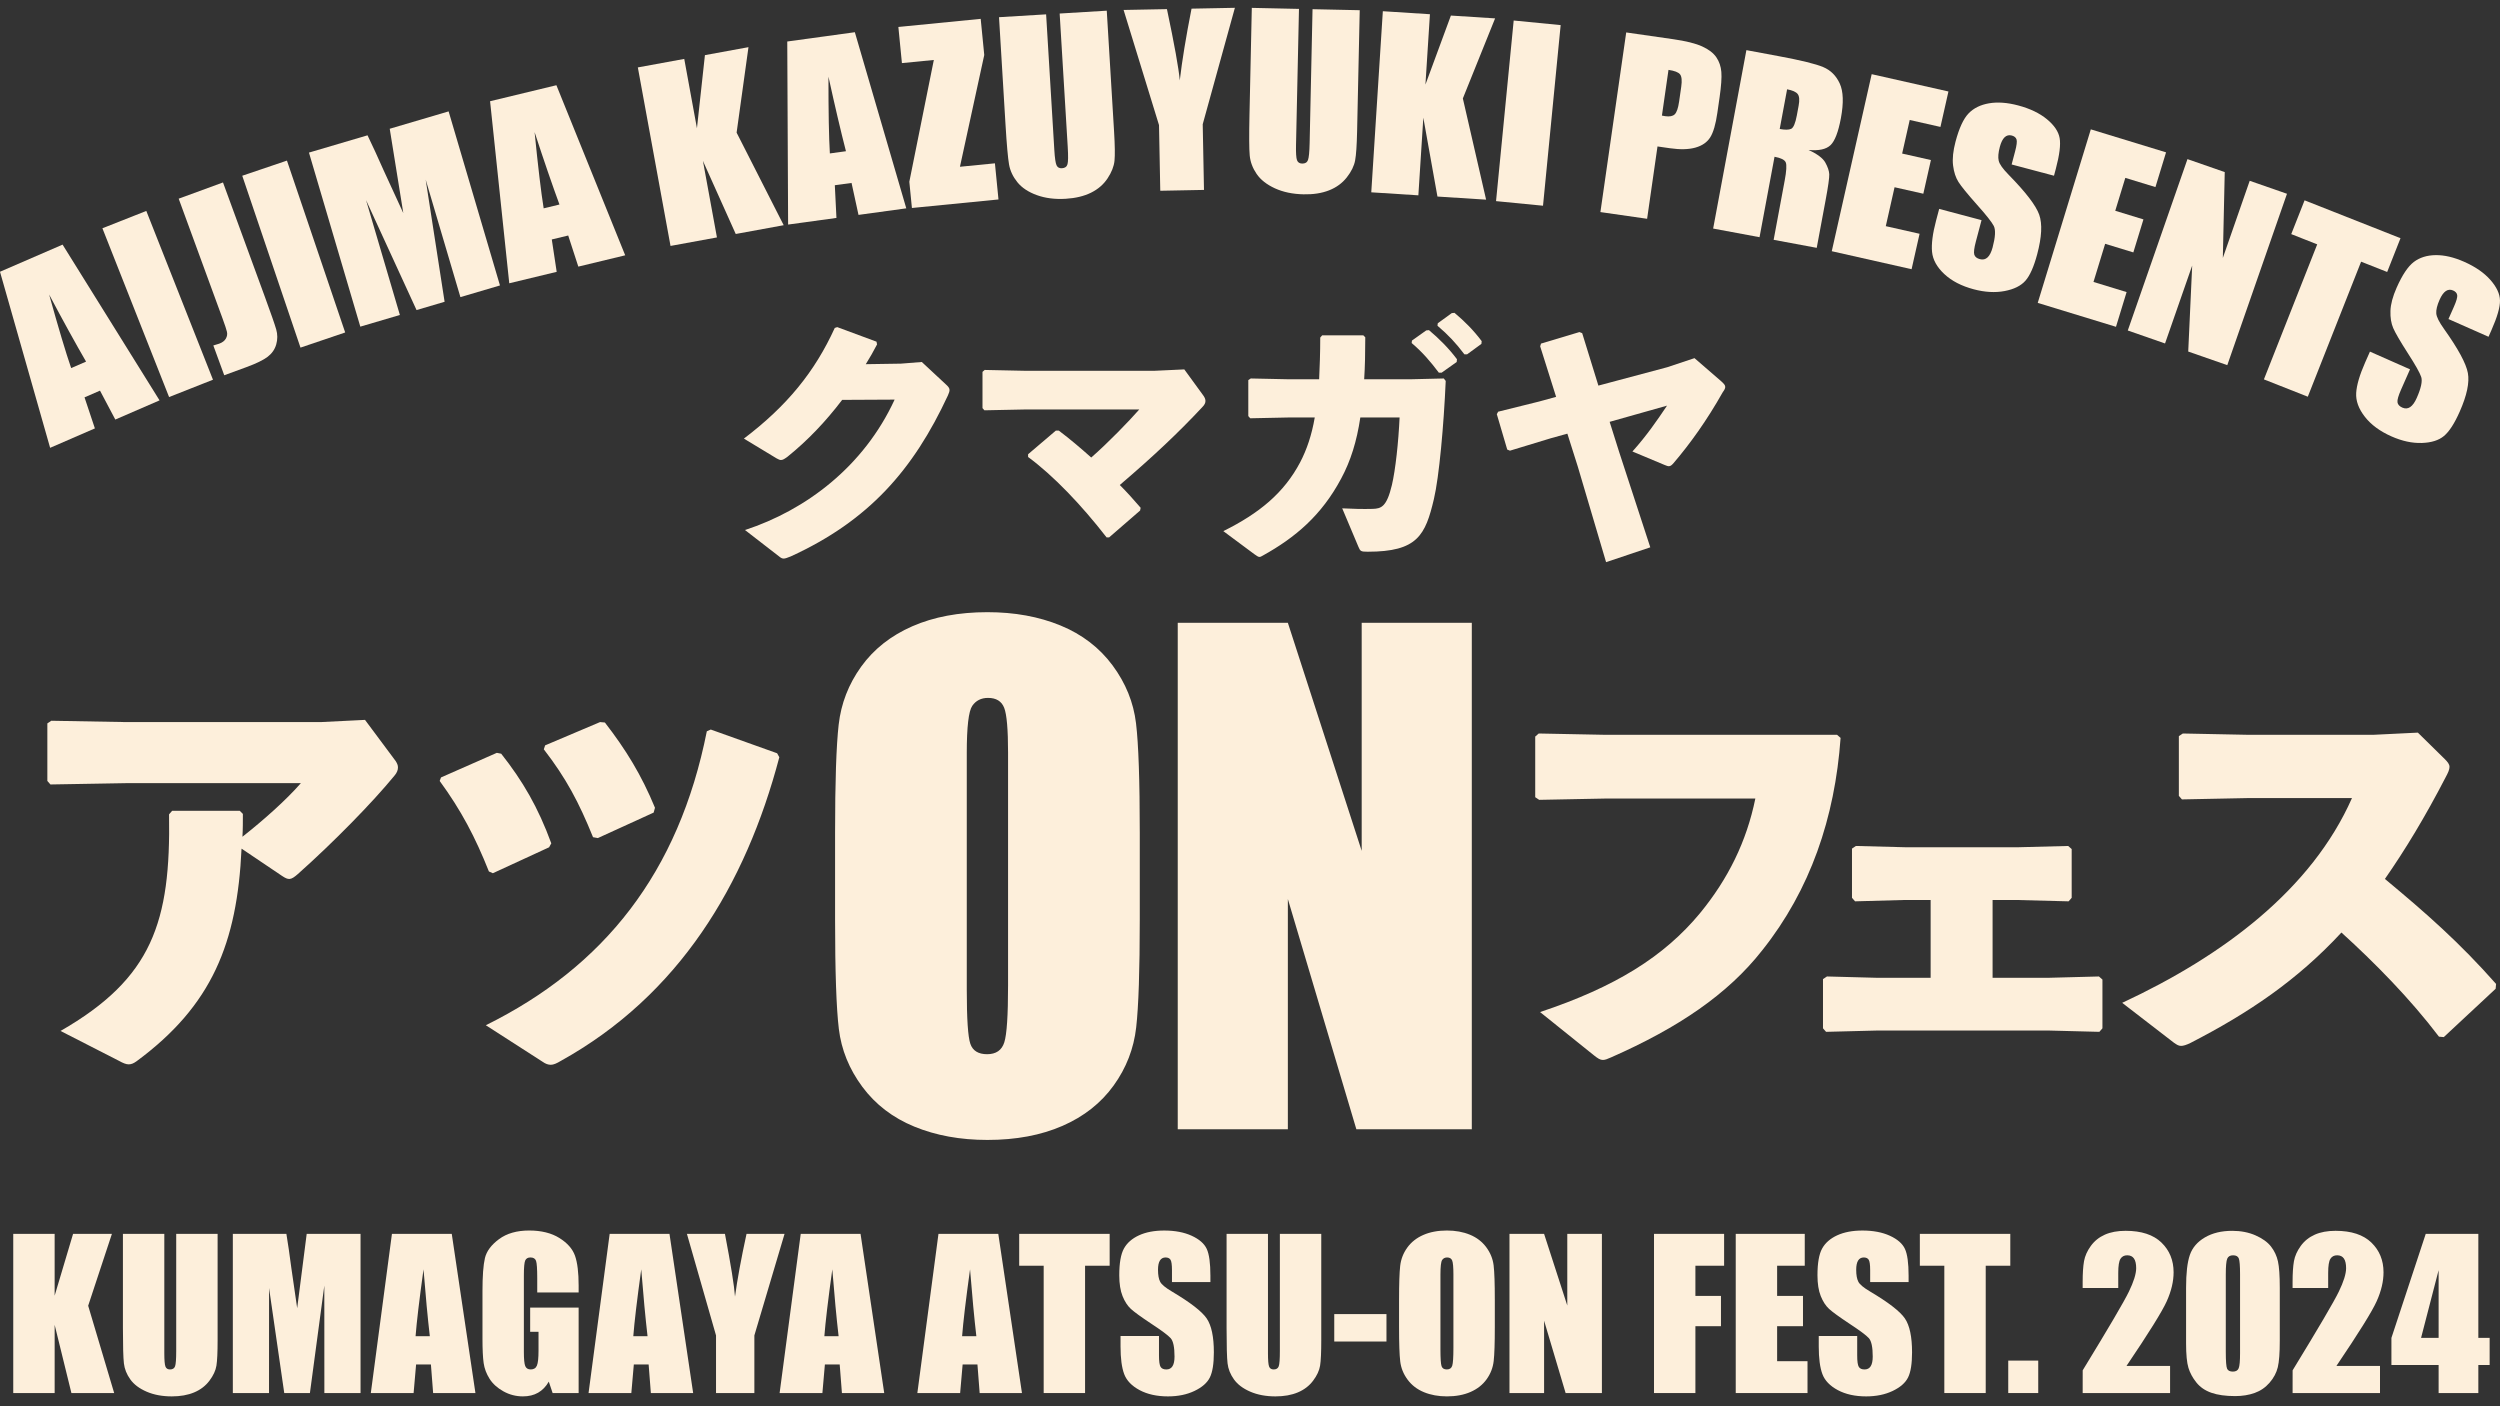 <?xml version="1.0" encoding="UTF-8"?>
<svg id="logo" xmlns="http://www.w3.org/2000/svg" viewBox="0 0 320 180">
  <rect x="0" y="0" width="320" height="180" fill="#333333" stroke="none"/>
  <defs>
    <style>
      .cls-1 {
        fill: #fdefdb;
        stroke-width: 0px;
      }
    </style>
  </defs>
  <g>
    <path class="cls-1" d="m14.325,157.935l-3.039,9.2,3.329,11.175h-5.474l-2.146-8.734v8.734H1.696v-20.375h5.298v7.916l2.36-7.916s4.971,0,4.971,0Z"/>
    <path class="cls-1" d="m27.854,157.935v13.617c0,1.544-.05,2.629-.151,3.253-.101.625-.399,1.267-.894,1.925-.495.659-1.148,1.158-1.957,1.498-.81.34-1.764.51-2.863.51-1.217,0-2.29-.201-3.222-.604s-1.628-.927-2.089-1.573c-.462-.646-.735-1.328-.818-2.045-.084-.717-.126-2.225-.126-4.524v-12.056h5.298v15.278c0,.89.048,1.458.145,1.705.096.248.291.371.585.371.335,0,.551-.136.648-.409.096-.272.145-.916.145-1.932v-15.014h5.299Z"/>
    <path class="cls-1" d="m46.15,157.935v20.375h-4.631l-.006-13.755-1.844,13.755h-3.285l-1.944-13.441-.006,13.441h-4.631v-20.375h6.855c.204,1.225.413,2.669.629,4.332l.752,5.183,1.218-9.514h6.893Z"/>
    <path class="cls-1" d="m57.825,157.935l3.03,20.375h-5.414l-.285-3.662h-1.895l-.319,3.662h-5.477l2.703-20.375h7.657Zm-2.808,13.101c-.268-2.308-.537-5.16-.807-8.558-.54,3.901-.879,6.754-1.017,8.558,0,0,1.824,0,1.824,0Z"/>
    <path class="cls-1" d="m74.064,165.435h-5.298v-1.85c0-1.166-.05-1.896-.151-2.19-.101-.293-.34-.44-.717-.44-.327,0-.55.126-.667.378-.118.252-.176.898-.176,1.938v9.778c0,.915.058,1.516.176,1.806.117.289.352.434.705.434.386,0,.648-.164.787-.491s.208-.964.208-1.913v-2.416h-1.07v-3.096h6.204v10.936h-3.329l-.49-1.46c-.361.629-.817,1.101-1.367,1.416s-1.198.472-1.946.472c-.89,0-1.724-.216-2.5-.648-.776-.432-1.366-.967-1.769-1.605-.403-.637-.655-1.307-.756-2.007s-.151-1.751-.151-3.153v-6.053c0-1.946.105-3.36.315-4.241.209-.881.812-1.688,1.806-2.423.994-.734,2.28-1.101,3.857-1.101,1.552,0,2.84.319,3.864.956,1.023.638,1.69,1.395,2.001,2.272.31.877.466,2.15.466,3.82v.881h-.002Z"/>
    <path class="cls-1" d="m85.694,157.935l3.03,20.375h-5.414l-.285-3.662h-1.895l-.319,3.662h-5.477l2.703-20.375h7.657Zm-2.808,13.101c-.268-2.308-.537-5.16-.807-8.558-.54,3.901-.879,6.754-1.017,8.558h1.824Z"/>
    <path class="cls-1" d="m100.423,157.935l-3.864,13v7.375h-4.908v-7.375l-3.725-13h4.867c.761,3.977,1.19,6.653,1.287,8.029.293-2.174.785-4.85,1.476-8.029h4.867Z"/>
    <path class="cls-1" d="m110.15,157.935l3.03,20.375h-5.414l-.285-3.662h-1.895l-.319,3.662h-5.477l2.703-20.375h7.657Zm-2.808,13.101c-.268-2.308-.537-5.16-.807-8.558-.54,3.901-.879,6.754-1.017,8.558h1.824Z"/>
    <path class="cls-1" d="m127.781,157.935l3.03,20.375h-5.414l-.285-3.662h-1.895l-.319,3.662h-5.477l2.703-20.375s7.657,0,7.657,0Zm-2.808,13.101c-.268-2.308-.537-5.16-.807-8.558-.54,3.901-.879,6.754-1.017,8.558h1.824Z"/>
    <path class="cls-1" d="m142.035,157.935v4.078h-3.146v16.297h-5.298v-16.297h-3.134v-4.078h11.578Z"/>
    <path class="cls-1" d="m154.933,164.101h-4.921v-1.51c0-.705-.063-1.153-.189-1.347-.126-.193-.336-.289-.629-.289-.319,0-.56.13-.724.391s-.245.654-.245,1.184c0,.68.092,1.192.276,1.537.176.344.675.76,1.498,1.245,2.359,1.4,3.844,2.549,4.456,3.447.612.898.919,2.345.919,4.342,0,1.452-.17,2.522-.51,3.209-.34.688-.996,1.265-1.97,1.73-.974.466-2.106.698-3.398.698-1.418,0-2.629-.269-3.631-.805-1.003-.537-1.659-1.221-1.97-2.051-.311-.831-.466-2.009-.466-3.536v-1.334h4.921v2.479c0,.764.069,1.254.208,1.472.138.219.384.327.736.327s.614-.138.787-.415c.172-.277.258-.688.258-1.233,0-1.2-.164-1.984-.491-2.353-.336-.369-1.162-.986-2.479-1.85-1.317-.872-2.19-1.506-2.618-1.9s-.783-.939-1.063-1.636c-.281-.696-.422-1.586-.422-2.668,0-1.561.199-2.701.598-3.423.398-.721,1.042-1.285,1.932-1.693.889-.407,1.963-.61,3.222-.61,1.376,0,2.548.223,3.517.667.969.445,1.611,1.005,1.925,1.68.315.676.472,1.823.472,3.442v.805-.002Z"/>
    <path class="cls-1" d="m169.122,157.935v13.617c0,1.544-.05,2.629-.151,3.253-.101.625-.398,1.267-.894,1.925-.495.659-1.148,1.158-1.956,1.498-.81.34-1.764.51-2.864.51-1.216,0-2.29-.201-3.222-.604s-1.628-.927-2.089-1.573c-.462-.646-.735-1.328-.818-2.045-.084-.717-.126-2.225-.126-4.524v-12.056h5.298v15.278c0,.89.048,1.458.145,1.705.096.248.291.371.585.371.335,0,.551-.136.649-.409.096-.272.144-.916.144-1.932v-15.014h5.299Z"/>
    <path class="cls-1" d="m177.468,168.204v3.511h-6.683v-3.511h6.683Z"/>
    <path class="cls-1" d="m191.336,169.865c0,2.047-.048,3.497-.144,4.348-.097.852-.399,1.63-.906,2.335-.508.705-1.194,1.246-2.058,1.623s-1.871.566-3.02.566c-1.09,0-2.07-.178-2.938-.535s-1.567-.891-2.096-1.605c-.529-.713-.843-1.489-.944-2.328s-.151-2.307-.151-4.405v-3.486c0-2.047.048-3.496.145-4.348.096-.851.398-1.63.906-2.335.507-.705,1.193-1.246,2.057-1.623s1.871-.566,3.02-.566c1.09,0,2.071.178,2.939.535.868.357,1.566.892,2.095,1.605s.843,1.49.944,2.328c.101.839.151,2.308.151,4.405v3.486h0Zm-5.298-6.695c0-.948-.053-1.554-.157-1.819-.105-.264-.321-.396-.649-.396-.277,0-.489.107-.635.321-.148.214-.221.845-.221,1.894v9.514c0,1.183.048,1.913.145,2.19.096.277.32.415.673.415.36,0,.591-.159.692-.478s.151-1.078.151-2.278v-9.363h0Z"/>
    <path class="cls-1" d="m205.043,157.935v20.375h-4.644l-2.756-9.263v9.263h-4.43v-20.375h4.43l2.97,9.174v-9.174h4.43Z"/>
    <path class="cls-1" d="m211.713,157.935h8.973v4.078h-3.675v3.864h3.272v3.876h-3.272v8.558h-5.298v-20.375h0Z"/>
    <path class="cls-1" d="m222.173,157.935h8.835v4.078h-3.536v3.864h3.31v3.876h-3.31v4.48h3.889v4.078h-9.187v-20.375h-.001Z"/>
    <path class="cls-1" d="m244.302,164.101h-4.921v-1.51c0-.705-.063-1.153-.189-1.347-.126-.193-.335-.289-.629-.289-.319,0-.559.13-.723.391s-.246.654-.246,1.184c0,.68.093,1.192.276,1.537.176.344.675.76,1.498,1.245,2.359,1.4,3.844,2.549,4.456,3.447.612.898.919,2.345.919,4.342,0,1.452-.169,2.522-.509,3.209-.34.688-.996,1.265-1.97,1.73s-2.106.698-3.398.698c-1.418,0-2.628-.269-3.63-.805-1.003-.537-1.66-1.221-1.97-2.051s-.466-2.009-.466-3.536v-1.334h4.921v2.479c0,.764.07,1.254.208,1.472.138.219.383.327.736.327s.614-.138.787-.415c.172-.277.257-.688.257-1.233,0-1.2-.164-1.984-.491-2.353-.335-.369-1.162-.986-2.479-1.85-1.317-.872-2.19-1.506-2.618-1.9s-.783-.939-1.063-1.636c-.281-.696-.422-1.586-.422-2.668,0-1.561.199-2.701.598-3.423.398-.721,1.042-1.285,1.931-1.693.889-.407,1.963-.61,3.222-.61,1.376,0,2.549.223,3.518.667.969.445,1.611,1.005,1.925,1.68.315.676.471,1.823.471,3.442v.805-.002Z"/>
    <path class="cls-1" d="m257.318,157.935v4.078h-3.146v16.297h-5.298v-16.297h-3.134v-4.078h11.578Z"/>
    <path class="cls-1" d="m260.894,174.157v4.153h-3.838v-4.153h3.838Z"/>
    <path class="cls-1" d="m277.77,174.836v3.473h-11.188l.003-2.907c3.313-5.42,5.283-8.773,5.908-10.062.625-1.288.938-2.292.938-3.014,0-.554-.095-.967-.284-1.24-.189-.272-.477-.409-.864-.409s-.674.151-.863.453c-.19.302-.284.902-.284,1.8v1.938h-4.556v-.743c0-1.141.058-2.04.176-2.699.118-.658.407-1.307.868-1.944s1.062-1.12,1.8-1.447,1.623-.491,2.655-.491c2.022,0,3.551.502,4.587,1.504,1.037,1.003,1.555,2.272,1.555,3.807,0,1.166-.292,2.4-.875,3.7-.582,1.301-2.301,4.061-5.153,8.281h5.577Z"/>
    <path class="cls-1" d="m291.811,164.831v6.796c0,1.544-.084,2.668-.252,3.373s-.516,1.364-1.045,1.976c-.529.613-1.166,1.053-1.913,1.321s-1.581.403-2.504.403c-1.216,0-2.228-.141-3.033-.422s-1.447-.719-1.925-1.315c-.478-.595-.818-1.222-1.019-1.881-.201-.658-.302-1.705-.302-3.14v-7.11c0-1.871.161-3.272.485-4.203.323-.931.964-1.678,1.924-2.24.961-.562,2.126-.843,3.493-.843,1.115,0,2.114.195,2.995.585s1.54.867,1.976,1.428c.436.562.732,1.196.888,1.9.154.705.232,1.829.232,3.373h0Zm-5.084-1.712c0-1.082-.053-1.76-.157-2.032-.105-.272-.351-.409-.737-.409-.378,0-.627.145-.748.434-.122.289-.183.959-.183,2.007v9.942c0,1.183.057,1.896.169,2.139.114.244.359.365.737.365s.625-.142.743-.428c.118-.285.176-.927.176-1.925v-10.093h0Z"/>
    <path class="cls-1" d="m304.64,174.836v3.473h-11.188l.003-2.907c3.313-5.42,5.283-8.773,5.908-10.062.625-1.288.938-2.292.938-3.014,0-.554-.095-.967-.284-1.24-.189-.272-.477-.409-.864-.409s-.674.151-.863.453c-.19.302-.284.902-.284,1.8v1.938h-4.556v-.743c0-1.141.058-2.04.176-2.699.118-.658.407-1.307.868-1.944s1.062-1.12,1.8-1.447,1.623-.491,2.655-.491c2.022,0,3.551.502,4.587,1.504,1.037,1.003,1.555,2.272,1.555,3.807,0,1.166-.292,2.4-.875,3.7-.582,1.301-2.301,4.061-5.153,8.281h5.577Z"/>
    <path class="cls-1" d="m317.227,157.935v13.315h1.447v3.473h-1.447v3.587h-5.084v-3.587h-6.041v-3.473l4.392-13.315h6.733Zm-5.084,13.315v-8.671l-2.247,8.671h2.247Z"/>
  </g>
  <g>
    <path class="cls-1" d="m145.891,117.681c0,6.514-.154,11.126-.46,13.835-.307,2.71-1.268,5.186-2.883,7.428-1.615,2.242-3.798,3.964-6.547,5.166-2.75,1.201-5.953,1.802-9.61,1.802-3.471,0-6.587-.567-9.35-1.702s-4.985-2.836-6.667-5.105-2.683-4.738-3.003-7.408c-.32-2.669-.481-7.341-.481-14.015v-11.092c0-6.513.153-11.125.46-13.835.307-2.709,1.268-5.186,2.883-7.428,1.615-2.242,3.797-3.964,6.547-5.166,2.749-1.201,5.953-1.802,9.61-1.802,3.47,0,6.587.567,9.35,1.702s4.985,2.837,6.667,5.105c1.682,2.269,2.683,4.739,3.003,7.408.32,2.67.481,7.342.481,14.015v11.092h0Zm-16.858-21.303c0-3.016-.167-4.945-.501-5.786s-1.021-1.261-2.062-1.261c-.881,0-1.555.34-2.022,1.021-.467.681-.701,2.69-.701,6.026v30.272c0,3.764.153,6.087.46,6.967.307.881,1.021,1.321,2.142,1.321,1.148,0,1.882-.507,2.202-1.522.32-1.014.481-3.43.481-7.248v-29.792.002Z"/>
    <path class="cls-1" d="m188.391,79.72v64.83h-14.776l-8.769-29.472v29.472h-14.095v-64.83h14.095l9.45,29.191v-29.191h14.095Z"/>
  </g>
  <g>
    <path class="cls-1" d="m107.799,51.184c-2.143,2.812-4.428,5.202-6.994,7.275-.387.281-.597.422-.843.422-.141,0-.316-.07-.562-.211l-4.182-2.53c5.517-4.182,9.067-8.541,11.632-14.164l.316-.105,5.026,1.863.07.352c-.457.879-.914,1.687-1.441,2.53l4.499-.07,2.671-.211,3.058,2.846c.316.281.492.492.492.738,0,.176-.07.387-.211.703-4.428,9.525-10.122,16.026-20.103,20.595-.456.176-.702.281-.914.281-.176,0-.351-.07-.597-.281l-4.358-3.374c7.838-2.566,15.218-8.153,19.154-16.693l-6.713.035h0Z"/>
    <path class="cls-1" d="m135.53,55.12c1.406,1.054,2.847,2.284,4.147,3.444,2.214-1.933,4.85-4.674,6.15-6.151h-14.655l-5.166.106-.247-.281v-4.639l.281-.246,5.026.106h16.764l3.761-.176,2.355,3.234c.246.316.352.562.352.808s-.106.492-.422.808c-3.022,3.233-6.22,6.256-10.543,9.946.914.914,1.793,1.897,2.671,2.917l-.07.351-3.972,3.444h-.316c-3.268-4.217-6.853-7.943-10.051-10.297v-.351l3.55-3.023h.387-.002Z"/>
    <path class="cls-1" d="m174.122,53.433c-.456,3.058-1.23,5.553-2.46,7.838-2.495,4.674-5.835,7.521-10.016,9.84-.176.105-.317.176-.422.176-.175,0-.316-.105-.667-.351l-3.972-2.952c4.605-2.284,7.767-4.885,9.841-8.821.843-1.617,1.476-3.479,1.863-5.728h-3.233l-5.027.105-.246-.281v-4.604l.316-.211,4.921.105h3.83c.071-1.581.141-3.338.141-5.342l.246-.281h5.272l.246.246c0,1.968-.035,3.761-.141,5.377h5.869l4.323-.105.246.316c-.246,5.658-.844,12.301-1.511,15.112-1.09,4.639-2.109,6.748-8.471,6.748-.913,0-.948-.07-1.194-.633l-2.073-4.92c1.371.07,2.636.105,3.9.07,1.09-.035,1.793-.246,2.461-3.058.456-1.933.843-5.518.984-8.646,0,0-5.026,0-5.026,0Zm6.607-9.84l1.828-1.301.351-.035c1.3,1.089,2.53,2.32,3.584,3.725l-.035.352-1.932,1.371h-.351c-1.09-1.441-2.074-2.601-3.48-3.796,0,0,.035-.316.035-.316Zm3.304-2.214l1.792-1.3.352-.035c1.3,1.09,2.424,2.214,3.479,3.62l-.035.352-1.827,1.335h-.352c-1.089-1.441-2.038-2.46-3.444-3.655l.035-.316h0Z"/>
    <path class="cls-1" d="m207.265,57.897l3.972,12.16-5.659,1.898-3.62-12.231-1.335-4.217-2.144.597-5.202,1.582-.351-.141-1.335-4.533.175-.316,5.238-1.3,2.178-.598-2.039-6.466.106-.352,4.92-1.476.351.141,2.074,6.712,8.821-2.355,3.479-1.16,3.374,2.917c.387.351.563.527.563.773,0,.176-.105.387-.317.668-2.038,3.62-4.217,6.642-6.29,9.067-.422.492-.598.492-1.16.246l-4.112-1.722c1.827-2.038,3.128-3.936,4.428-5.869l-7.345,2.074s1.23,3.901,1.23,3.901Z"/>
  </g>
  <g>
    <path class="cls-1" d="m31.088,104.18c0,.9,0,2.081-.056,2.924,2.643-2.081,5.568-4.668,7.48-6.861h-22.327l-9.73.169-.394-.45v-7.367l.506-.338,9.504.169h25.026l5.624-.281,3.937,5.287c.169.281.281.506.281.787,0,.338-.113.675-.45,1.069-2.812,3.431-7.761,8.492-12.373,12.598-.9.787-1.181.787-2.024.225l-5.174-3.487c-.562,12.091-3.767,20.077-13.441,27.219-.394.281-.675.394-1.013.394s-.731-.169-1.237-.45l-7.479-3.825c11.754-6.748,14.116-13.947,13.891-27.726l.394-.45h8.661l.394.394h0Z"/>
    <path class="cls-1" d="m56.449,99.512l7.143-3.149.562.112c2.756,3.487,4.724,6.861,6.411,11.473l-.281.506-7.199,3.318-.506-.225c-1.744-4.386-3.543-7.817-6.299-11.585l.169-.45Zm43.304-2.587c-4.33,16.422-12.879,30.481-27.951,38.861-.562.338-.956.506-1.293.506s-.675-.112-1.069-.394l-7.255-4.668c15.128-7.479,24.689-19.515,28.288-37.624l.506-.225,8.492,3.037.281.506h.001Zm-29.976-1.519l7.03-2.98.619.056c2.699,3.487,4.667,6.692,6.411,10.911l-.169.618-7.143,3.262-.618-.112c-1.8-4.443-3.431-7.536-6.299-11.248l.169-.506h0Z"/>
  </g>
  <g>
    <path class="cls-1" d="m196.958,93.888l8.549.169h29.639l.45.394c-.731,10.236-3.881,19.459-10.011,27.163-4.442,5.68-10.798,9.954-19.346,13.722-.506.225-.787.338-1.069.338-.338,0-.618-.169-1.181-.618l-6.861-5.512c9.617-3.206,15.859-7.086,20.471-12.654,3.599-4.387,5.961-9.167,7.086-14.679h-19.065l-8.605.169-.507-.338v-7.761l.45-.394h0Z"/>
    <path class="cls-1" d="m262.251,125.157l6.411-.169.45.394v6.243l-.394.45-6.58-.169h-21.765l-6.636.169-.394-.45v-6.299l.506-.338,6.355.169h6.917v-9.955h-3.543l-6.13.169-.394-.45v-6.299l.506-.338,6.525.169h14.06l6.58-.169.45.394v6.243l-.394.45-6.58-.169h-3.15v9.955h7.2Z"/>
    <path class="cls-1" d="m312.188,132.693c-3.713-4.893-8.267-9.504-12.485-13.329-5.68,6.13-11.866,10.292-19.29,14.116-.562.281-.955.394-1.237.394-.338,0-.563-.169-.9-.394l-6.636-5.118c12.935-6.017,24.239-14.509,29.413-26.207h-13.385l-8.38.169-.394-.45v-7.648l.507-.338,8.435.169h15.915l5.736-.281,3.431,3.374c.394.394.618.675.618,1.013s-.168.731-.506,1.349c-2.587,5.005-5.174,9.28-7.761,12.991,5.343,4.443,9.561,8.155,14.229,13.441l-.056.618-6.637,6.187-.618-.057h.001Z"/>
  </g>
  <g>
    <path class="cls-1" d="m8.01,31.311l12.412,19.936-5.663,2.456-1.959-3.702-1.982.86,1.328,3.975-5.73,2.485L0,34.785l8.01-3.474Zm3.006,14.976c-1.328-2.292-2.903-5.153-4.726-8.585,1.205,4.326,2.145,7.463,2.818,9.412l1.908-.828h0Z"/>
    <path class="cls-1" d="m18.726,26.999l8.535,21.604-5.618,2.22-8.535-21.604s5.618-2.22,5.618-2.22Z"/>
    <path class="cls-1" d="m28.543,23.354l5.338,14.578c.799,2.182,1.291,3.594,1.474,4.235s.184,1.28.003,1.916-.548,1.166-1.101,1.587-1.458.862-2.714,1.322l-2.841,1.041-1.396-3.813c.351-.098.603-.175.756-.231.404-.148.686-.363.848-.647.161-.283.207-.574.138-.875-.069-.3-.255-.864-.558-1.69l-5.619-15.346s5.672-2.077,5.672-2.077Z"/>
    <path class="cls-1" d="m36.729,20.556l7.454,22-5.721,1.939-7.454-22s5.721-1.939,5.721-1.939Z"/>
    <path class="cls-1" d="m57.423,14.258l6.573,22.279-5.064,1.494-4.445-15.039,2.422,15.636-3.592,1.06-6.462-14.07,4.329,14.699-5.064,1.494-6.574-22.279,7.497-2.212c.618,1.274,1.312,2.785,2.085,4.533l2.495,5.424-1.738-10.796,7.537-2.224h0Z"/>
    <path class="cls-1" d="m71.219,10.909l8.807,21.77-6.001,1.448-1.295-3.983-2.101.507.627,4.144-6.071,1.465-2.455-23.303,8.487-2.048h.002Zm.392,15.27c-.914-2.486-1.975-5.575-3.183-9.268.445,4.468.832,7.72,1.162,9.756,0,0,2.021-.488,2.021-.488Z"/>
    <path class="cls-1" d="m95.805,6.036l-1.519,10.941,6.027,11.849-6.139,1.124-4.199-9.354,1.793,9.795-5.942,1.088-4.183-22.849,5.941-1.088,1.625,8.877,1.021-9.361,5.575-1.021h0Z"/>
    <path class="cls-1" d="m109.421,4.125l6.583,22.542-6.116.84-.89-4.092-2.141.294.208,4.186-6.187.849-.108-23.432,8.649-1.188h.002Zm-1.139,15.232c-.661-2.565-1.407-5.745-2.239-9.541-.005,4.491.055,7.765.179,9.824,0,0,2.06-.283,2.06-.283Z"/>
    <path class="cls-1" d="m125.529,2.414l.455,4.626-3.111,14.306,4.477-.441.455,4.626-11.08,1.091-.331-3.356,3.136-15.591-4.084.402-.455-4.626,10.538-1.038h0Z"/>
    <path class="cls-1" d="m141.665,1.366l.938,15.495c.106,1.757.124,2.994.053,3.713-.072.718-.367,1.469-.884,2.253-.518.784-1.226,1.396-2.124,1.839-.898.442-1.972.701-3.223.777-1.384.084-2.621-.072-3.708-.466s-1.916-.943-2.486-1.646-.927-1.46-1.072-2.27c-.145-.811-.296-2.524-.455-5.14l-.83-13.72,6.029-.364,1.052,17.386c.061,1.012.155,1.655.282,1.931.127.275.358.402.692.382.382-.023.618-.193.709-.51s.102-1.053.032-2.208l-1.034-17.086,6.029-.364v-.002Z"/>
    <path class="cls-1" d="m158.066,1l-4.118,14.903.162,8.406-5.595.108-.162-8.406-4.532-14.736,5.548-.107c.955,4.516,1.502,7.558,1.643,9.124.287-2.484.788-5.546,1.505-9.184l5.548-.108h0Z"/>
    <path class="cls-1" d="m174.045,1.306l-.336,15.521c-.039,1.76-.122,2.995-.253,3.705s-.485,1.434-1.066,2.173c-.58.739-1.336,1.291-2.268,1.658s-2.023.538-3.276.51c-1.387-.03-2.606-.286-3.658-.768-1.051-.482-1.832-1.097-2.342-1.844-.51-.748-.804-1.532-.881-2.351-.078-.82-.089-2.54-.032-5.16l.298-13.742,6.038.131-.378,17.414c-.022,1.014.019,1.663.124,1.947.103.284.323.43.658.438.382.008.632-.142.748-.45s.188-1.041.213-2.198l.371-17.113,6.04.13h0Z"/>
    <path class="cls-1" d="m191.372,2.354l-4.127,10.246,2.976,12.956-6.228-.398-1.807-10.093-.635,9.937-6.028-.385,1.48-23.181,6.028.385-.575,9.006,3.259-8.835,5.656.361h0Z"/>
    <path class="cls-1" d="m199.764,3.213l-2.258,23.119-6.012-.587,2.258-23.119s6.012.587,6.012.587Z"/>
    <path class="cls-1" d="m208.153,4.152l6.021.866c1.628.233,2.863.541,3.701.923s1.444.845,1.815,1.391c.372.546.586,1.174.643,1.883.058.709-.017,1.783-.223,3.222l-.288,2.002c-.211,1.468-.516,2.516-.915,3.145s-1.03,1.065-1.891,1.308-1.945.271-3.251.084l-1.605-.231-1.329,9.26-5.979-.859,3.303-22.993h-.002Zm5.414,4.793l-.841,5.851c.169.034.315.06.438.078.549.079.95-.002,1.201-.241s.439-.785.562-1.637l.271-1.889c.113-.786.063-1.315-.149-1.587-.213-.272-.707-.464-1.483-.575h.001Z"/>
    <path class="cls-1" d="m223.539,6.418l4.202.783c2.803.522,4.679.984,5.631,1.385.952.402,1.658,1.104,2.118,2.11.46,1.005.508,2.481.145,4.427-.331,1.777-.775,2.931-1.331,3.459-.556.529-1.494.734-2.814.614,1.121.511,1.839,1.049,2.152,1.613.312.564.481,1.06.503,1.487.023.428-.138,1.563-.482,3.406l-1.122,6.022-5.514-1.027,1.414-7.588c.228-1.222.272-1.998.134-2.325s-.617-.567-1.435-.72l-1.919,10.297-5.938-1.106,4.255-22.836h0Zm5.21,5.013l-.946,5.078c.667.124,1.152.12,1.454-.014s.547-.703.735-1.709l.233-1.255c.135-.724.095-1.223-.122-1.497-.216-.274-.668-.475-1.353-.603h-.001Z"/>
    <path class="cls-1" d="m239.575,9.495l9.825,2.216-1.023,4.535-3.933-.887-.969,4.297,3.682.83-.972,4.311-3.681-.83-1.123,4.982,4.325.975-1.023,4.535-10.217-2.304,5.109-22.66h0Z"/>
    <path class="cls-1" d="m262.911,22.492l-5.422-1.44.442-1.664c.206-.777.269-1.289.186-1.539-.082-.249-.285-.417-.609-.503-.351-.093-.656-.021-.912.219s-.462.65-.617,1.232c-.199.749-.248,1.341-.145,1.774.093.431.521,1.034,1.285,1.811,2.189,2.233,3.489,3.933,3.901,5.101.412,1.169.326,2.853-.257,5.053-.426,1.6-.926,2.729-1.501,3.387-.577.659-1.468,1.102-2.677,1.331-1.208.228-2.525.153-3.948-.225-1.563-.415-2.818-1.065-3.765-1.95s-1.47-1.831-1.57-2.837c-.098-1.006.076-2.351.522-4.033l.391-1.47,5.422,1.44-.725,2.732c-.224.841-.292,1.403-.203,1.684.088.281.327.473.715.576.389.103.717.027.988-.228.27-.255.485-.682.645-1.284.351-1.321.4-2.234.148-2.737-.262-.505-.992-1.426-2.19-2.764-1.197-1.347-1.972-2.3-2.328-2.86-.357-.559-.587-1.264-.693-2.114s0-1.871.316-3.063c.458-1.72,1.01-2.919,1.661-3.597.65-.678,1.525-1.111,2.623-1.3,1.099-.188,2.342-.098,3.729.271,1.516.403,2.744.991,3.681,1.764.938.773,1.482,1.579,1.63,2.415.149.836-.014,2.147-.487,3.931l-.236.887h0Z"/>
    <path class="cls-1" d="m267.623,16.556l9.632,2.945-1.359,4.445-3.856-1.179-1.288,4.212,3.608,1.104-1.293,4.226-3.608-1.103-1.494,4.884,4.24,1.297-1.359,4.445-10.016-3.063,6.794-22.213h-.001Z"/>
    <path class="cls-1" d="m292.734,24.803l-7.641,21.936-5-1.741.507-11.006-3.475,9.972-4.769-1.661,7.64-21.936,4.77,1.661-.243,10.991,3.44-9.877,4.77,1.661h.001Z"/>
    <path class="cls-1" d="m307.265,30.489l-1.707,4.324-3.336-1.317-6.823,17.283-5.619-2.218,6.823-17.283-3.324-1.312,1.707-4.324,12.278,4.847h0Z"/>
    <path class="cls-1" d="m318.533,43.107l-5.13-2.269.697-1.574c.325-.735.466-1.232.423-1.491-.041-.259-.216-.456-.522-.591-.333-.148-.644-.123-.935.073s-.558.57-.802,1.121c-.313.709-.454,1.285-.421,1.729.024.44.354,1.103.987,1.99,1.813,2.547,2.832,4.43,3.057,5.648.224,1.218-.124,2.869-1.045,4.95-.669,1.514-1.34,2.55-2.011,3.111s-1.622.859-2.851.896c-1.23.037-2.518-.243-3.865-.839-1.479-.654-2.617-1.492-3.414-2.514-.799-1.022-1.168-2.038-1.109-3.047s.442-2.309,1.145-3.902l.616-1.391,5.13,2.269-1.143,2.585c-.352.796-.506,1.34-.462,1.631.043.292.249.518.617.681s.705.139,1.011-.07.587-.598.837-1.167c.554-1.25.745-2.144.574-2.68-.18-.539-.757-1.563-1.732-3.072-.971-1.517-1.589-2.58-1.853-3.189-.264-.608-.382-1.34-.354-2.196.027-.856.291-1.848.791-2.976.72-1.627,1.453-2.725,2.201-3.293s1.68-.86,2.795-.874c1.114-.014,2.328.269,3.64.849,1.435.635,2.555,1.407,3.36,2.318.805.91,1.216,1.79,1.232,2.639.017.849-.348,2.118-1.095,3.806l-.372.84h.003Z"/>
  </g>
</svg>